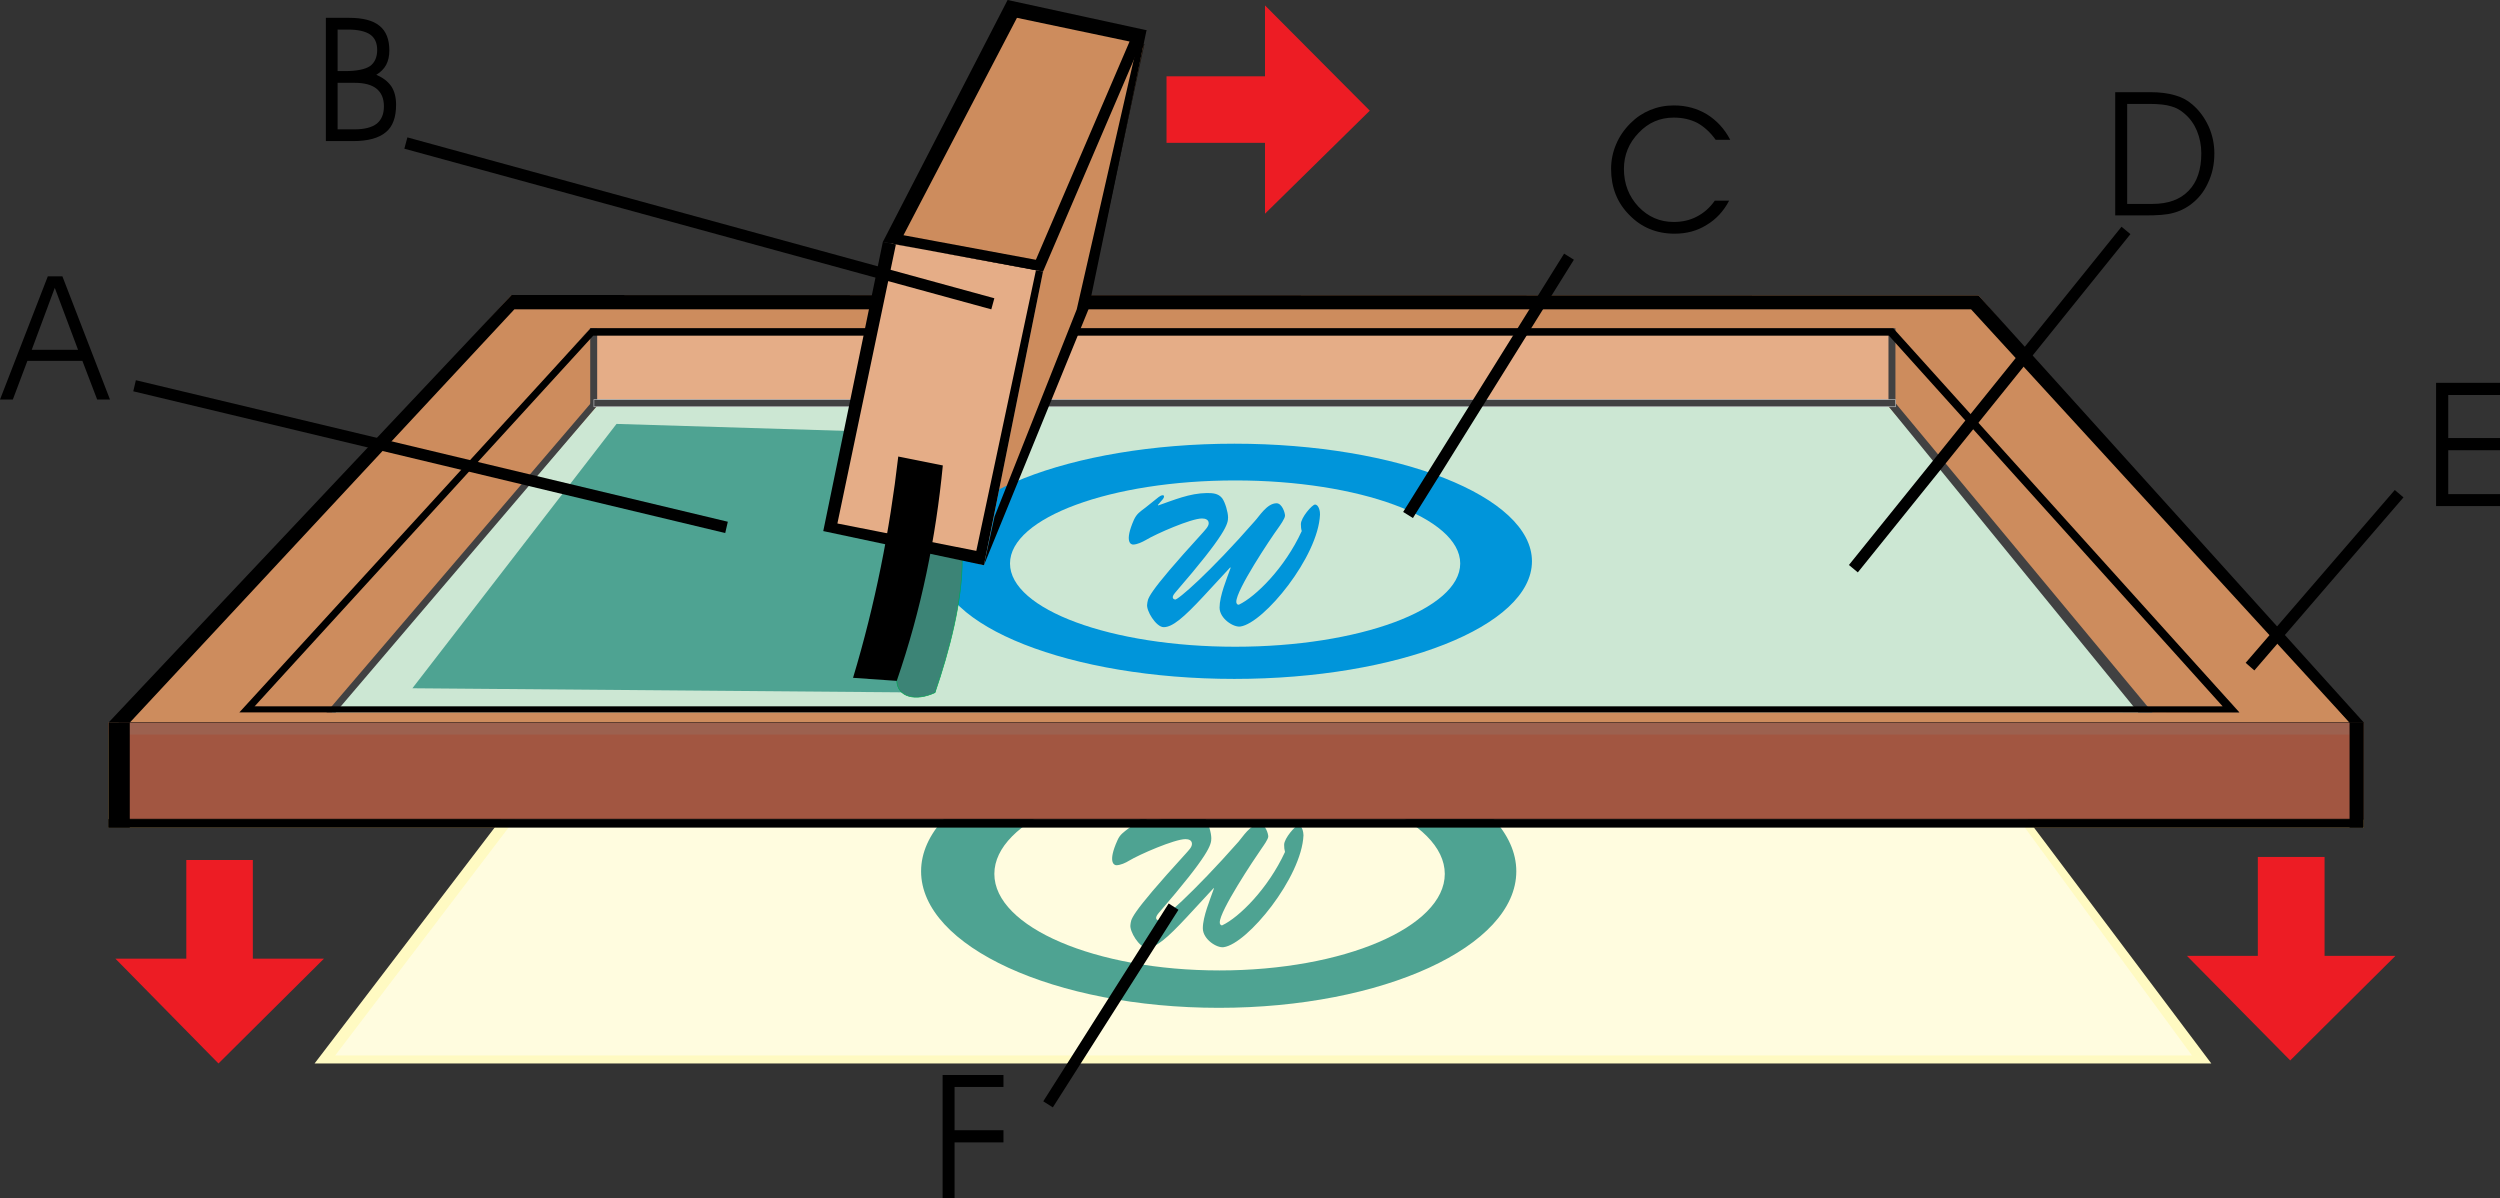 <?xml version="1.0" encoding="utf-8"?>
<!-- Generator: Adobe Illustrator 13.0.0, SVG Export Plug-In . SVG Version: 6.00 Build 14948)  -->
<!DOCTYPE svg PUBLIC "-//W3C//DTD SVG 1.1//EN" "http://www.w3.org/Graphics/SVG/1.1/DTD/svg11.dtd">
<svg version="1.1" id="Layer_1" xmlns="http://www.w3.org/2000/svg" xmlns:xlink="http://www.w3.org/1999/xlink" x="0px" y="0px"
	 width="828px" height="396.864px" viewBox="0 0 828 396.864" enable-background="new 0 0 828 396.864" xml:space="preserve">
<rect x="0" y="0" width="828" height="396.864" fill="#333333" stroke="none"/>
<g>
	
		<rect x="196.632" y="108.72" fill-rule="evenodd" clip-rule="evenodd" fill="#E5AD87" stroke="#000000" stroke-width="0.216" width="431.136" height="25.992"/>
	<path fill-rule="evenodd" clip-rule="evenodd" fill="#CD8C5D" d="M195.48,108.72h429.984l116.208,127.224l-657.36-2.016
		L195.48,108.72L195.48,108.72z M169.416,97.704L39.456,239.328h738.72L655.272,97.848L169.416,97.704z"/>
	<rect x="35.928" y="239.328" fill-rule="evenodd" clip-rule="evenodd" fill="#D2AB67" width="747" height="34.776"/>
	<polygon fill-rule="evenodd" clip-rule="evenodd" fill="#CCE7D3" points="196.704,132.336 627.768,133.488 712.872,235.944 
		109.872,235.944 	"/>
	<polygon fill-rule="evenodd" clip-rule="evenodd" fill="#CD8C5D" points="84.312,233.928 195.48,108.72 197.496,134.712 
		109.872,235.944 	"/>
	<polygon fill-rule="evenodd" clip-rule="evenodd" fill="#CD8C5D" points="625.464,134.568 627.768,111.168 741.672,235.944 
		712.872,235.944 	"/>
	<polygon fill-rule="evenodd" clip-rule="evenodd" fill="#FFFAC2" points="165.96,271.296 671.544,271.296 732.384,352.224 
		104.184,352.224 	"/>
	<polygon fill-rule="evenodd" clip-rule="evenodd" fill="#FFFCDF" points="180.36,258.408 661.176,261.216 725.976,349.56 
		111.024,349.56 	"/>
	<path fill="#4EA392" d="M401.976,294.12l0.072,0.144c-1.224,3.6-3.672,9.288-3.672,13.176c0,3.672,4.68,6.624,6.912,6.264
		c7.848-1.08,25.848-23.112,26.424-37.08c0-0.864-0.432-3.312-1.656-3.312c-0.936,0-4.752,4.32-4.752,6.48
		c0,0.864,0.072,1.584,0.288,2.376c-5.688,12.312-15.264,21.672-20.736,24.264c-0.432,0.216-0.936-0.36-0.864-0.936
		c-0.072-3.744,11.232-20.736,13.896-24.552c0.504-0.72,2.16-3.024,2.16-3.888c0-1.008-1.008-4.104-2.736-4.104
		c-3.24,0-5.76,4.32-7.128,5.832c-15.12,17.136-25.776,26.352-26.568,26.064c-0.576-0.216-1.296-0.72,0.072-2.376
		c17.064-19.728,17.496-22.752,17.496-24.84c0-1.728-0.936-5.04-1.944-6.408c-1.296-1.656-3.168-1.728-5.04-1.728
		c-5.76,0.072-10.944,2.304-16.128,4.104l-0.144-0.072l1.8-2.088c0.648-1.008,0.144-1.224-0.144-1.224
		c-0.504,0-1.08,0.36-1.368,0.72l-4.392,3.384c-1.728,1.368-2.88,2.016-3.744,4.032c-3.312,7.344-1.008,8.208-0.36,8.208
		c1.368,0,3.096-0.792,4.248-1.512c3.312-2.016,15.048-7.128,18.648-7.128c1.08,0,2.16,0.36,2.16,1.584
		c0,1.152-1.224,2.232-1.944,3.096c-19.656,21.528-18.072,21.888-18.432,23.688c-0.36,2.16,2.952,7.632,5.472,7.632
		c2.952,0,6.624-3.096,13.248-10.224L401.976,294.12z"/>
	<path fill-rule="evenodd" clip-rule="evenodd" fill="#4EA392" d="M403.704,243.288c54.216,0,98.496,20.376,98.496,45.288
		c0,24.912-44.28,45.216-98.496,45.216c-54.36,0-98.64-20.304-98.64-45.216C305.064,263.664,349.344,243.288,403.704,243.288
		L403.704,243.288z M403.92,257.4c-41.04,0-74.592,14.4-74.592,32.04s33.552,31.968,74.592,31.968s74.592-14.328,74.592-31.968
		S444.96,257.4,403.92,257.4z"/>
	
		<rect x="39.456" y="239.328" fill-rule="evenodd" clip-rule="evenodd" fill="#A25641" stroke="#000000" stroke-width="0.216" width="743.328" height="31.968"/>
	<rect x="35.928" y="239.328" fill-rule="evenodd" clip-rule="evenodd" fill="#9C614F" width="742.248" height="3.96"/>
	<path fill-rule="evenodd" clip-rule="evenodd" d="M169.416,97.704l485.856,0.144l127.656,141.48h-747L169.416,97.704
		L169.416,97.704z M170.352,102.456L42.984,239.328h735.192L652.824,102.456H170.352z"/>
	<rect x="35.928" y="239.328" fill-rule="evenodd" clip-rule="evenodd" width="7.056" height="34.776"/>
	<rect x="778.176" y="239.328" fill-rule="evenodd" clip-rule="evenodd" width="4.608" height="34.776"/>
	<rect x="35.928" y="271.296" fill-rule="evenodd" clip-rule="evenodd" width="746.856" height="2.808"/>
	<polygon fill-rule="evenodd" clip-rule="evenodd" fill="#414142" points="625.464,134.568 627.768,133.488 712.872,235.944 
		708.192,235.944 	"/>
	<polygon fill-rule="evenodd" clip-rule="evenodd" fill="#414142" points="197.496,134.712 196.704,132.336 108.144,235.944 
		111.168,235.944 	"/>
	<rect x="195.48" y="108.72" fill-rule="evenodd" clip-rule="evenodd" fill="#414142" width="2.304" height="25.992"/>
	<rect x="625.464" y="108.72" fill-rule="evenodd" clip-rule="evenodd" fill="#414142" width="2.304" height="25.848"/>
	<path fill-rule="evenodd" clip-rule="evenodd" d="M195.624,108.72h431.424l114.624,127.224h-662.4L195.624,108.72L195.624,108.72z
		 M196.488,111.168L84.312,233.928h651.816l-110.52-122.76H196.488z"/>
	
		<rect x="196.704" y="132.336" fill-rule="evenodd" clip-rule="evenodd" fill="#414142" stroke="#BCBEC0" stroke-width="0.216" width="431.064" height="2.376"/>
	<polygon fill-rule="evenodd" clip-rule="evenodd" fill="#CD8C5D" stroke="#000000" stroke-width="0.216" points="356.328,27.864 
		378.864,14.76 360,102.456 326.52,182.88 	"/>
	<polygon fill-rule="evenodd" clip-rule="evenodd" fill="#4EA392" points="204.192,140.4 327.024,144.144 309.672,229.392 
		136.584,227.952 	"/>
	<path fill-rule="evenodd" clip-rule="evenodd" fill="#0095DA" d="M408.816,146.952c54.288,0,98.568,17.496,98.568,38.952
		s-44.28,38.952-98.568,38.952s-98.568-17.496-98.568-38.952S354.528,146.952,408.816,146.952L408.816,146.952z M409.104,159.12
		c-41.112,0-74.592,12.312-74.592,27.504s33.48,27.576,74.592,27.576c41.04,0,74.52-12.384,74.52-27.576
		S450.144,159.12,409.104,159.12z"/>
	<path fill-rule="evenodd" clip-rule="evenodd" fill="#3C8476" stroke="#00A651" stroke-width="0.216" d="M297,225.504
		c0.288,5.472,6.336,6.84,12.672,3.888c4.68-13.608,9.144-30.528,9-44.136c-3.024-1.296-7.92-3.96-10.944-3.456L297,225.504z"/>
	<polygon fill-rule="evenodd" clip-rule="evenodd" fill="#E5AD87" points="295.776,78.552 345.456,89.928 325.872,187.2 
		273.96,173.304 	"/>
	<polygon fill-rule="evenodd" clip-rule="evenodd" fill="#CD8C5D" points="335.592,2.376 377.352,11.664 343.152,89.28 
		295.776,78.552 	"/>
	<path fill-rule="evenodd" clip-rule="evenodd" d="M336.816,5.904l37.296,7.848L343.08,86.04l-43.848-8.136L336.816,5.904
		L336.816,5.904z M333.72,0l-41.328,80.136l53.064,9.792l34.272-79.92L333.72,0z"/>
	<path fill-rule="evenodd" clip-rule="evenodd" d="M296.712,81l46.44,8.28l-19.8,93.168l-46.008-9.072L296.712,81L296.712,81z
		 M292.392,80.136l-19.728,95.76l53.208,11.304l19.584-97.272L292.392,80.136z"/>
	<path fill-rule="evenodd" clip-rule="evenodd" d="M297.504,151.2l14.76,2.952c-2.304,23.76-7.056,47.592-15.264,71.352
		l-14.472-1.008C289.872,200.088,294.696,175.608,297.504,151.2z"/>
	<polygon fill-rule="evenodd" clip-rule="evenodd" points="377.352,11.664 379.728,10.008 360.504,102.456 325.872,187.2 
		329.4,171.072 356.616,102.456 	"/>
	<path fill="#0095DA" d="M407.448,187.92l0.144,0.144c-1.296,3.6-3.672,9.288-3.672,13.176c0,3.672,4.68,6.624,6.912,6.264
		c7.776-1.152,25.776-23.112,26.352-37.08c0.072-0.864-0.36-3.312-1.656-3.312c-0.936,0-4.68,4.32-4.68,6.48
		c0,0.792,0.072,1.584,0.288,2.304c-5.688,12.384-15.336,21.744-20.736,24.336c-0.504,0.216-1.008-0.36-0.936-0.936
		c-0.072-3.816,11.232-20.808,13.968-24.552c0.504-0.72,2.16-3.024,2.16-3.96c0-1.008-1.008-4.104-2.808-4.104
		c-3.168,0-5.76,4.392-7.2,5.904c-14.976,17.136-25.704,26.352-26.424,25.992c-0.576-0.144-1.368-0.648,0.072-2.304
		c17.064-19.728,17.496-22.824,17.496-24.912c0-1.656-0.936-4.968-1.944-6.336c-1.296-1.656-3.168-1.728-5.112-1.728
		c-5.688,0.072-10.872,2.304-16.056,4.104l-0.144-0.144l1.728-2.016c0.648-1.008,0.144-1.224-0.072-1.224
		c-0.504,0-1.08,0.36-1.44,0.648l-4.32,3.456c-1.8,1.368-2.88,2.016-3.816,4.032c-3.24,7.344-1.008,8.208-0.288,8.208
		c1.368,0,3.096-0.864,4.248-1.512c3.312-2.016,14.976-7.128,18.576-7.128c1.08,0,2.232,0.36,2.232,1.584
		c0,1.08-1.224,2.232-1.944,3.096c-19.656,21.528-18.072,21.888-18.432,23.688c-0.432,2.088,2.952,7.632,5.472,7.632
		c2.88,0,6.552-3.096,13.176-10.224L407.448,187.92z"/>
	<polygon fill-rule="evenodd" clip-rule="evenodd" points="134.928,45.504 329.328,98.784 328.32,102.456 133.92,49.248 	"/>
	<polygon fill-rule="evenodd" clip-rule="evenodd" points="743.76,219.528 793.152,162.288 796.032,164.736 746.64,222.048 	"/>
	<polygon fill-rule="evenodd" clip-rule="evenodd" points="612.36,187.128 702.648,75.096 705.6,77.544 615.312,189.576 	"/>
	
		<rect x="442.777" y="125.82" transform="matrix(-0.529 0.849 -0.849 -0.529 862.322 -223.338)" fill-rule="evenodd" clip-rule="evenodd" width="100.773" height="3.816"/>
	<polygon fill-rule="evenodd" clip-rule="evenodd" points="45,125.928 241.056,172.8 240.192,176.544 44.136,129.6 	"/>
	<polygon fill-rule="evenodd" clip-rule="evenodd" points="345.528,364.752 387.072,299.232 390.312,301.32 348.696,366.768 	"/>
	<g>
		<rect x="61.704" y="284.832" fill-rule="evenodd" clip-rule="evenodd" fill="#ED1C24" width="22.032" height="39.096"/>
		<polygon fill-rule="evenodd" clip-rule="evenodd" fill="#ED1C24" points="38.232,317.52 107.28,317.52 72.36,352.224 		"/>
	</g>
	<g>
		<rect x="747.792" y="283.824" fill-rule="evenodd" clip-rule="evenodd" fill="#ED1C24" width="22.104" height="39.096"/>
		<polygon fill-rule="evenodd" clip-rule="evenodd" fill="#ED1C24" points="724.32,316.584 793.368,316.584 758.52,351.216 		"/>
	</g>
	<g>
		<rect x="386.352" y="25.272" fill-rule="evenodd" clip-rule="evenodd" fill="#ED1C24" width="39.024" height="22.032"/>
		<polygon fill-rule="evenodd" clip-rule="evenodd" fill="#ED1C24" points="418.968,70.776 418.968,1.8 453.672,36.648 		"/>
	</g>
	<path d="M4.248,132.336H0l15.84-40.824h4.824l15.768,40.824h-4.248l-4.896-12.816H9.072L4.248,132.336L4.248,132.336z
		 M25.848,115.848l-7.704-20.52l-7.632,20.52H25.848z"/>
	<path d="M111.816,27.432V42.84h5.616c3.312,0,5.76-0.648,7.344-1.872c1.584-1.296,2.376-3.168,2.376-5.76
		c0-2.664-0.864-4.536-2.448-5.832s-4.032-1.944-7.272-1.944H111.816L111.816,27.432z M111.816,9.792v13.752h2.376
		c3.96,0,6.768-0.576,8.352-1.656c1.512-1.08,2.376-2.88,2.376-5.328c0-2.376-0.792-4.032-2.304-5.112
		c-1.584-1.08-4.032-1.656-7.344-1.656H111.816L111.816,9.792z M107.928,5.904h7.632c4.608,0,7.992,0.864,10.152,2.664
		c2.16,1.728,3.24,4.464,3.24,8.136c0,1.872-0.36,3.456-1.08,4.824c-0.72,1.296-1.8,2.376-3.24,3.24
		c2.16,0.936,3.816,2.16,4.968,3.816c1.08,1.656,1.584,3.672,1.584,6.12c0,4.104-1.08,7.2-3.384,9.072
		c-2.304,1.944-5.904,2.952-10.8,2.952h-9.072V5.904z"/>
	<path d="M568.224,46.296c-1.8-2.52-3.888-4.392-6.12-5.616c-2.304-1.152-4.824-1.728-7.776-1.728c-4.536,0-8.424,1.656-11.592,5.04
		c-3.24,3.312-4.896,7.344-4.896,11.952c0,4.968,1.656,9.144,4.824,12.528c3.24,3.384,7.128,5.04,11.664,5.04
		c2.88,0,5.4-0.576,7.704-1.8c2.232-1.152,4.248-2.88,5.904-5.256h4.752c-1.8,3.456-4.32,6.192-7.488,8.064
		c-3.096,1.944-6.624,2.88-10.584,2.88c-5.976,0-11.016-2.088-14.976-6.192c-4.032-4.032-6.048-9.144-6.048-15.264
		c0-2.88,0.576-5.616,1.656-8.136c1.08-2.592,2.664-4.896,4.752-6.984c1.944-1.944,4.104-3.384,6.552-4.392
		c2.448-1.008,5.04-1.512,7.848-1.512c4.104,0,7.704,1.008,10.944,2.952c3.24,2.016,5.832,4.824,7.704,8.424H568.224z"/>
	<path d="M704.52,34.416v33.12h8.352c5.184,0,9.216-1.44,12.024-4.392c2.808-2.88,4.176-7.056,4.176-12.384
		c0-2.664-0.504-5.112-1.44-7.416c-0.936-2.232-2.304-4.176-4.104-5.688c-1.296-1.152-2.808-2.016-4.464-2.448
		c-1.584-0.504-4.032-0.792-7.128-0.792H704.52L704.52,34.416z M700.56,30.528h11.664c3.168,0,5.832,0.36,8.064,1.008
		c2.16,0.576,4.104,1.584,5.76,3.024c2.304,1.944,4.104,4.392,5.4,7.2c1.296,2.808,1.944,5.904,1.944,9.072
		c0,3.672-0.72,6.912-2.16,9.864c-1.368,3.024-3.384,5.4-5.976,7.272c-1.728,1.224-3.6,2.088-5.616,2.592
		c-2.016,0.576-5.04,0.792-9.216,0.792h-9.864V30.528z"/>
	<polygon points="810.864,145.08 828,145.08 828,149.112 810.864,149.112 810.864,163.656 828,163.656 828,167.616 806.832,167.616 
		806.832,126.792 828,126.792 828,130.824 810.864,130.824 	"/>
	<polygon points="312.192,396.864 312.192,356.04 332.352,356.04 332.352,360 316.152,360 316.152,374.328 332.352,374.328 
		332.352,378.36 316.152,378.36 316.152,396.864 	"/>
</g>
</svg>
